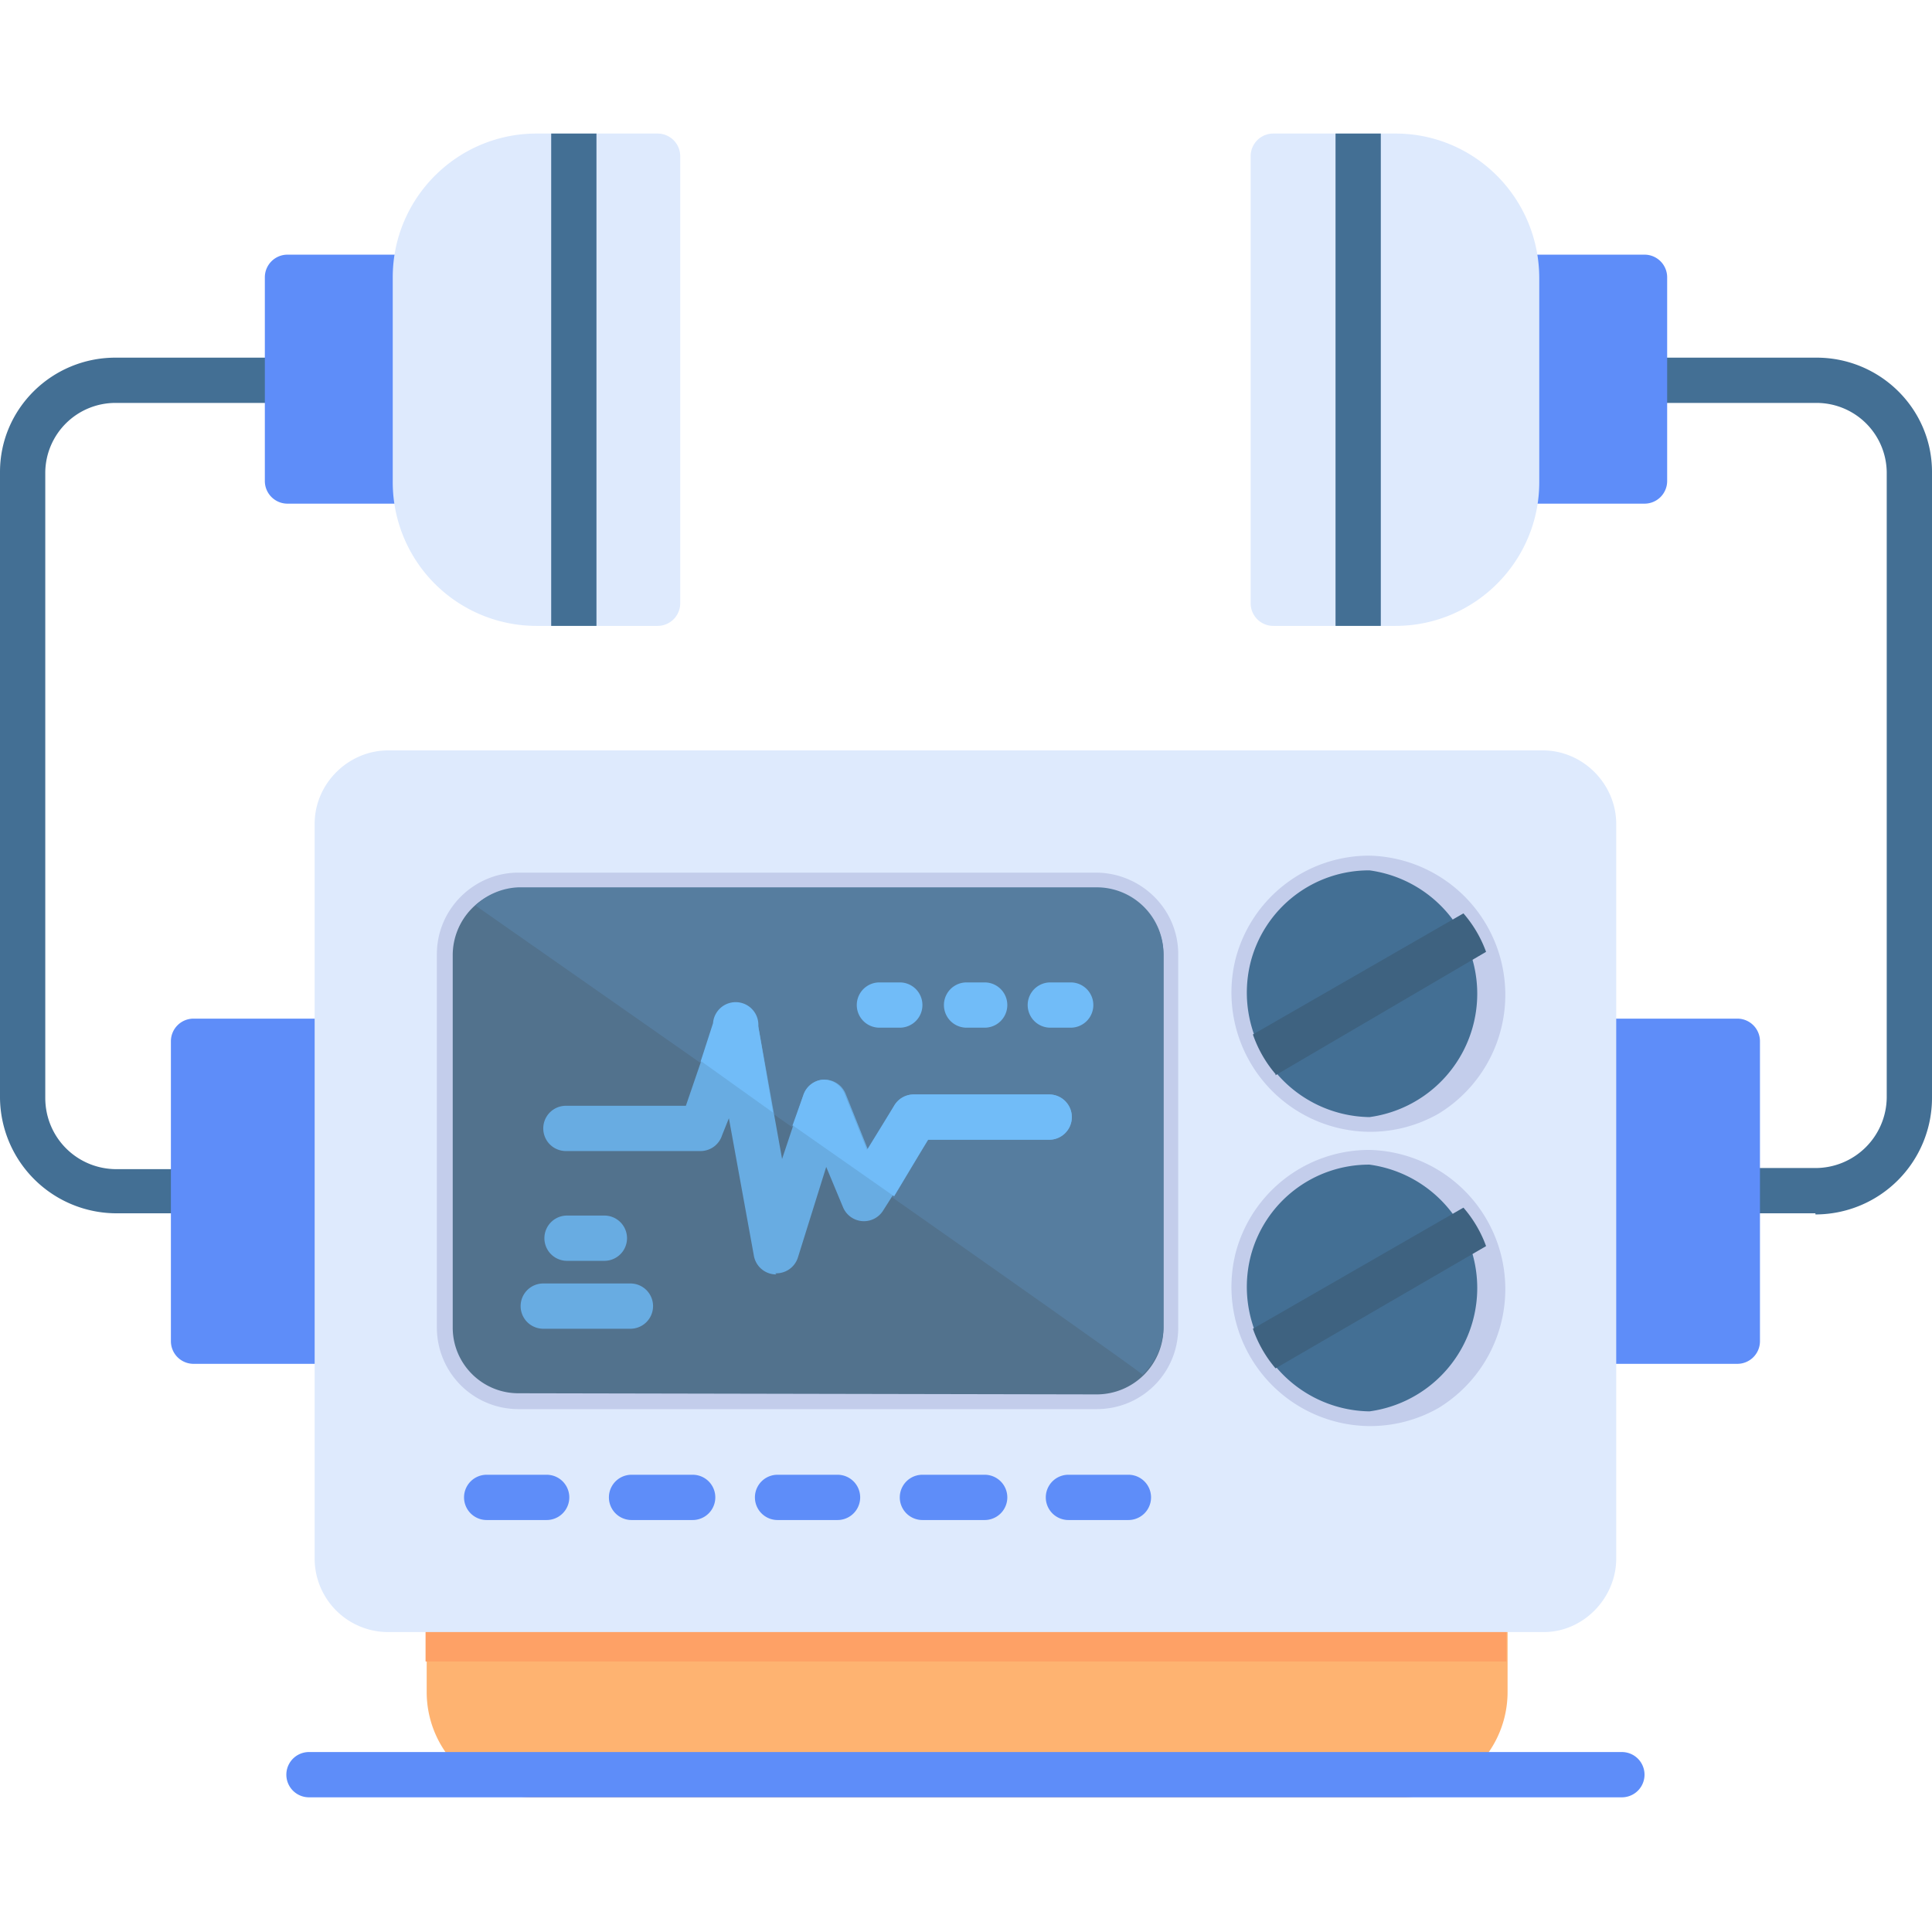 <svg xmlns="http://www.w3.org/2000/svg" version="1.1" xmlns:xlink="http://www.w3.org/1999/xlink" xmlns:svgjs="http://svgjs.com/svgjs" width="512" height="512" x="0" y="0" viewBox="0 0 1.707 1.707" style="enable-background:new 0 0 512 512" xml:space="preserve"><g><path fill="#FEB371" d="M1.237 1.588H.47a.093.093 0 0 1-.093-.093v-.073a.02.02 0 0 1 .02-.02h.915a.02.02 0 0 1 .02.02v.073a.093.093 0 0 1-.094.093z" data-original="#feb371"></path><path fill="#FEA166" d="M.376 1.468v-.046a.02.02 0 0 1 .02-.02h.915a.02.02 0 0 1 .02.02v.046z" data-original="#fea166"></path><g fill="#436F94"><path d="M1.604 1.072h-.069a.02.02 0 0 1 0-.04h.069A.063.063 0 0 0 1.667.97V.417a.062.062 0 0 0-.062-.061h-.152a.02.02 0 0 1 0-.04h.152c.056 0 .102.045.102.101V.97a.103.103 0 0 1-.103.103zM.171 1.072H.103A.103.103 0 0 1 0 .97V.417C0 .361.046.316.102.316h.152a.02.02 0 0 1 0 .04H.102A.062.062 0 0 0 .04.417V.97c0 .035.028.063.063.063H.17a.02.02 0 0 1 0 .04z" fill="#436F94" data-original="#436f94"></path></g><path fill="#5E8DF9" d="M1.535 1.205h-.127a.02.02 0 0 1-.02-.02V.92a.02.02 0 0 1 .02-.02h.127a.02.02 0 0 1 .02.02v.265a.02.02 0 0 1-.02.02zM.298 1.205H.171a.02.02 0 0 1-.02-.02V.92A.02.02 0 0 1 .171.9h.127a.02.02 0 0 1 .02.02v.265a.02.02 0 0 1-.02.02z" data-original="#5e8df9"></path><path fill="#DEEAFD" d="M1.364 1.442H.344a.065.065 0 0 1-.066-.065V.728c0-.036.03-.065.065-.065h1.02c.036 0 .065.03.065.065v.649c0 .035-.029.065-.064.065z" data-original="#deeafd"></path><path fill="#C3CDEB" d="M.969 1.245h-.51a.072.072 0 0 1-.073-.072v-.33c0-.04.033-.072.072-.072h.51c.04 0 .073.032.073.072v.33c0 .04-.032.072-.072.072z" data-original="#c3cdeb"></path><path fill="#52728D" d="M.969 1.232a.059.059 0 0 0 .059-.06V.844a.059.059 0 0 0-.06-.059h-.51A.059.059 0 0 0 .4.844v.329c0 .032.026.058.058.058z" data-original="#52728d"></path><path fill="#567D9F" d="M1.01 1.214a.059.059 0 0 0 .018-.041v-.33a.059.059 0 0 0-.06-.059h-.51A.059.059 0 0 0 .42.8s.581.406.59.415z" data-original="#567d9f"></path><g fill="#5E8DF9"><path d="M.483 1.343H.43a.02.02 0 0 1 0-.04h.053a.02.02 0 0 1 0 .04zM.612 1.343H.558a.02.02 0 0 1 0-.04h.054a.02.02 0 0 1 0 .04zM.74 1.343H.687a.02.02 0 0 1 0-.04H.74a.02.02 0 0 1 0 .04zM.869 1.343H.815a.02.02 0 0 1 0-.04H.87a.02.02 0 0 1 0 .04zM.997 1.343H.944a.02.02 0 0 1 0-.04h.053a.02.02 0 0 1 0 .04z" fill="#5E8DF9" data-original="#5e8df9"></path></g><path fill="#68ACE2" d="M.686 1.126H.685a.02.02 0 0 1-.019-.017L.644.988l-.006.015a.02.02 0 0 1-.019.014H.5a.02.02 0 0 1 0-.04h.106L.631.904A.02.02 0 0 1 .67.907l.021.117L.71.967A.02.02 0 0 1 .727.954a.02.02 0 0 1 .02.012l.02.05L.79.977a.02.02 0 0 1 .017-.01h.12a.02.02 0 0 1 0 .04H.82l-.04.063a.02.02 0 0 1-.035-.003L.73 1.031l-.025.08a.02.02 0 0 1-.02.014z" data-original="#68ace2"></path><path fill="#71BCF8" d="M.619.938.63.904A.02.02 0 0 1 .67.907l.013.076L.62.938zM.7.995.71.967A.02.02 0 0 1 .726.954a.02.02 0 0 1 .02.012l.02.05L.79.977a.02.02 0 0 1 .017-.01h.12a.02.02 0 0 1 0 .04H.82l-.03.05L.7.994z" data-original="#71bcf8"></path><path fill="#68ACE2" d="M.534 1.114H.501a.02.02 0 0 1 0-.04h.033a.02.02 0 0 1 0 .04zM.556 1.174H.48a.02.02 0 0 1 0-.04h.077a.02.02 0 0 1 0 .04z" data-original="#68ace2"></path><path fill="#71BCF8" d="M.946.908H.928a.02.02 0 0 1 0-.04h.018a.02.02 0 0 1 0 .04zM.87.908H.854a.02.02 0 0 1 0-.04H.87a.02.02 0 0 1 0 .04zM.795.908H.777a.02.02 0 0 1 0-.04h.018a.02.02 0 0 1 0 .04z" data-original="#71bcf8"></path><path fill="#5E8DF9" d="M1.453.445H1.34a.02.02 0 0 1-.02-.02v-.18a.02.02 0 0 1 .02-.02h.113a.02.02 0 0 1 .02.02v.18a.02.02 0 0 1-.02.02zM.367.445H.254a.02.02 0 0 1-.02-.02v-.18a.02.02 0 0 1 .02-.02h.113a.02.02 0 0 1 .02.02v.18a.02.02 0 0 1-.02.02zM1.434 1.588H.273a.02.02 0 0 1 0-.04h1.16a.02.02 0 0 1 0 .04z" data-original="#5e8df9"></path><path fill="#DEEAFD" d="M1.233.553h-.108a.02.02 0 0 1-.02-.02V.138a.02.02 0 0 1 .02-.02h.108c.07 0 .127.057.127.128v.18c0 .07-.057.127-.127.127z" data-original="#deeafd"></path><path fill="#436F94" d="M1.22.553h-.04V.118h.04z" data-original="#436f94"></path><path fill="#DEEAFD" d="M.581.553H.474A.127.127 0 0 1 .347.425v-.18c0-.07.057-.127.127-.127h.107a.02.02 0 0 1 .02.02v.395a.02.02 0 0 1-.02.02z" data-original="#deeafd"></path><path fill="#436F94" d="M.527.553h-.04V.118h.04z" data-original="#436f94"></path><path fill="#C3CDEB" d="M1.21 1.26a.123.123 0 0 1-.118-.154.122.122 0 0 1 .118-.09.123.123 0 0 1 .061.228.122.122 0 0 1-.061.016z" data-original="#c3cdeb"></path><path fill="#436F94" d="M1.21 1.247a.11.11 0 0 1-.105-.137.108.108 0 0 1 .105-.081.11.11 0 0 1 0 .218z" data-original="#436f94"></path><path fill="#3E6280" d="M1.127 1.209a.108.108 0 0 1-.02-.035l.186-.107a.108.108 0 0 1 .02.034l-.186.108z" data-original="#3e6280"></path><path fill="#C3CDEB" d="M1.21 1a.123.123 0 0 1-.118-.154.122.122 0 0 1 .118-.09.123.123 0 0 1 .061.228.122.122 0 0 1-.06.016z" data-original="#c3cdeb"></path><path fill="#436F94" d="M1.21.987A.11.11 0 0 1 1.105.85.108.108 0 0 1 1.21.769a.11.11 0 0 1 0 .218z" data-original="#436f94"></path><path fill="#3E6280" d="M1.127.949a.108.108 0 0 1-.02-.035l.186-.107a.108.108 0 0 1 .02.034L1.127.95z" data-original="#3e6280"></path></g></svg>